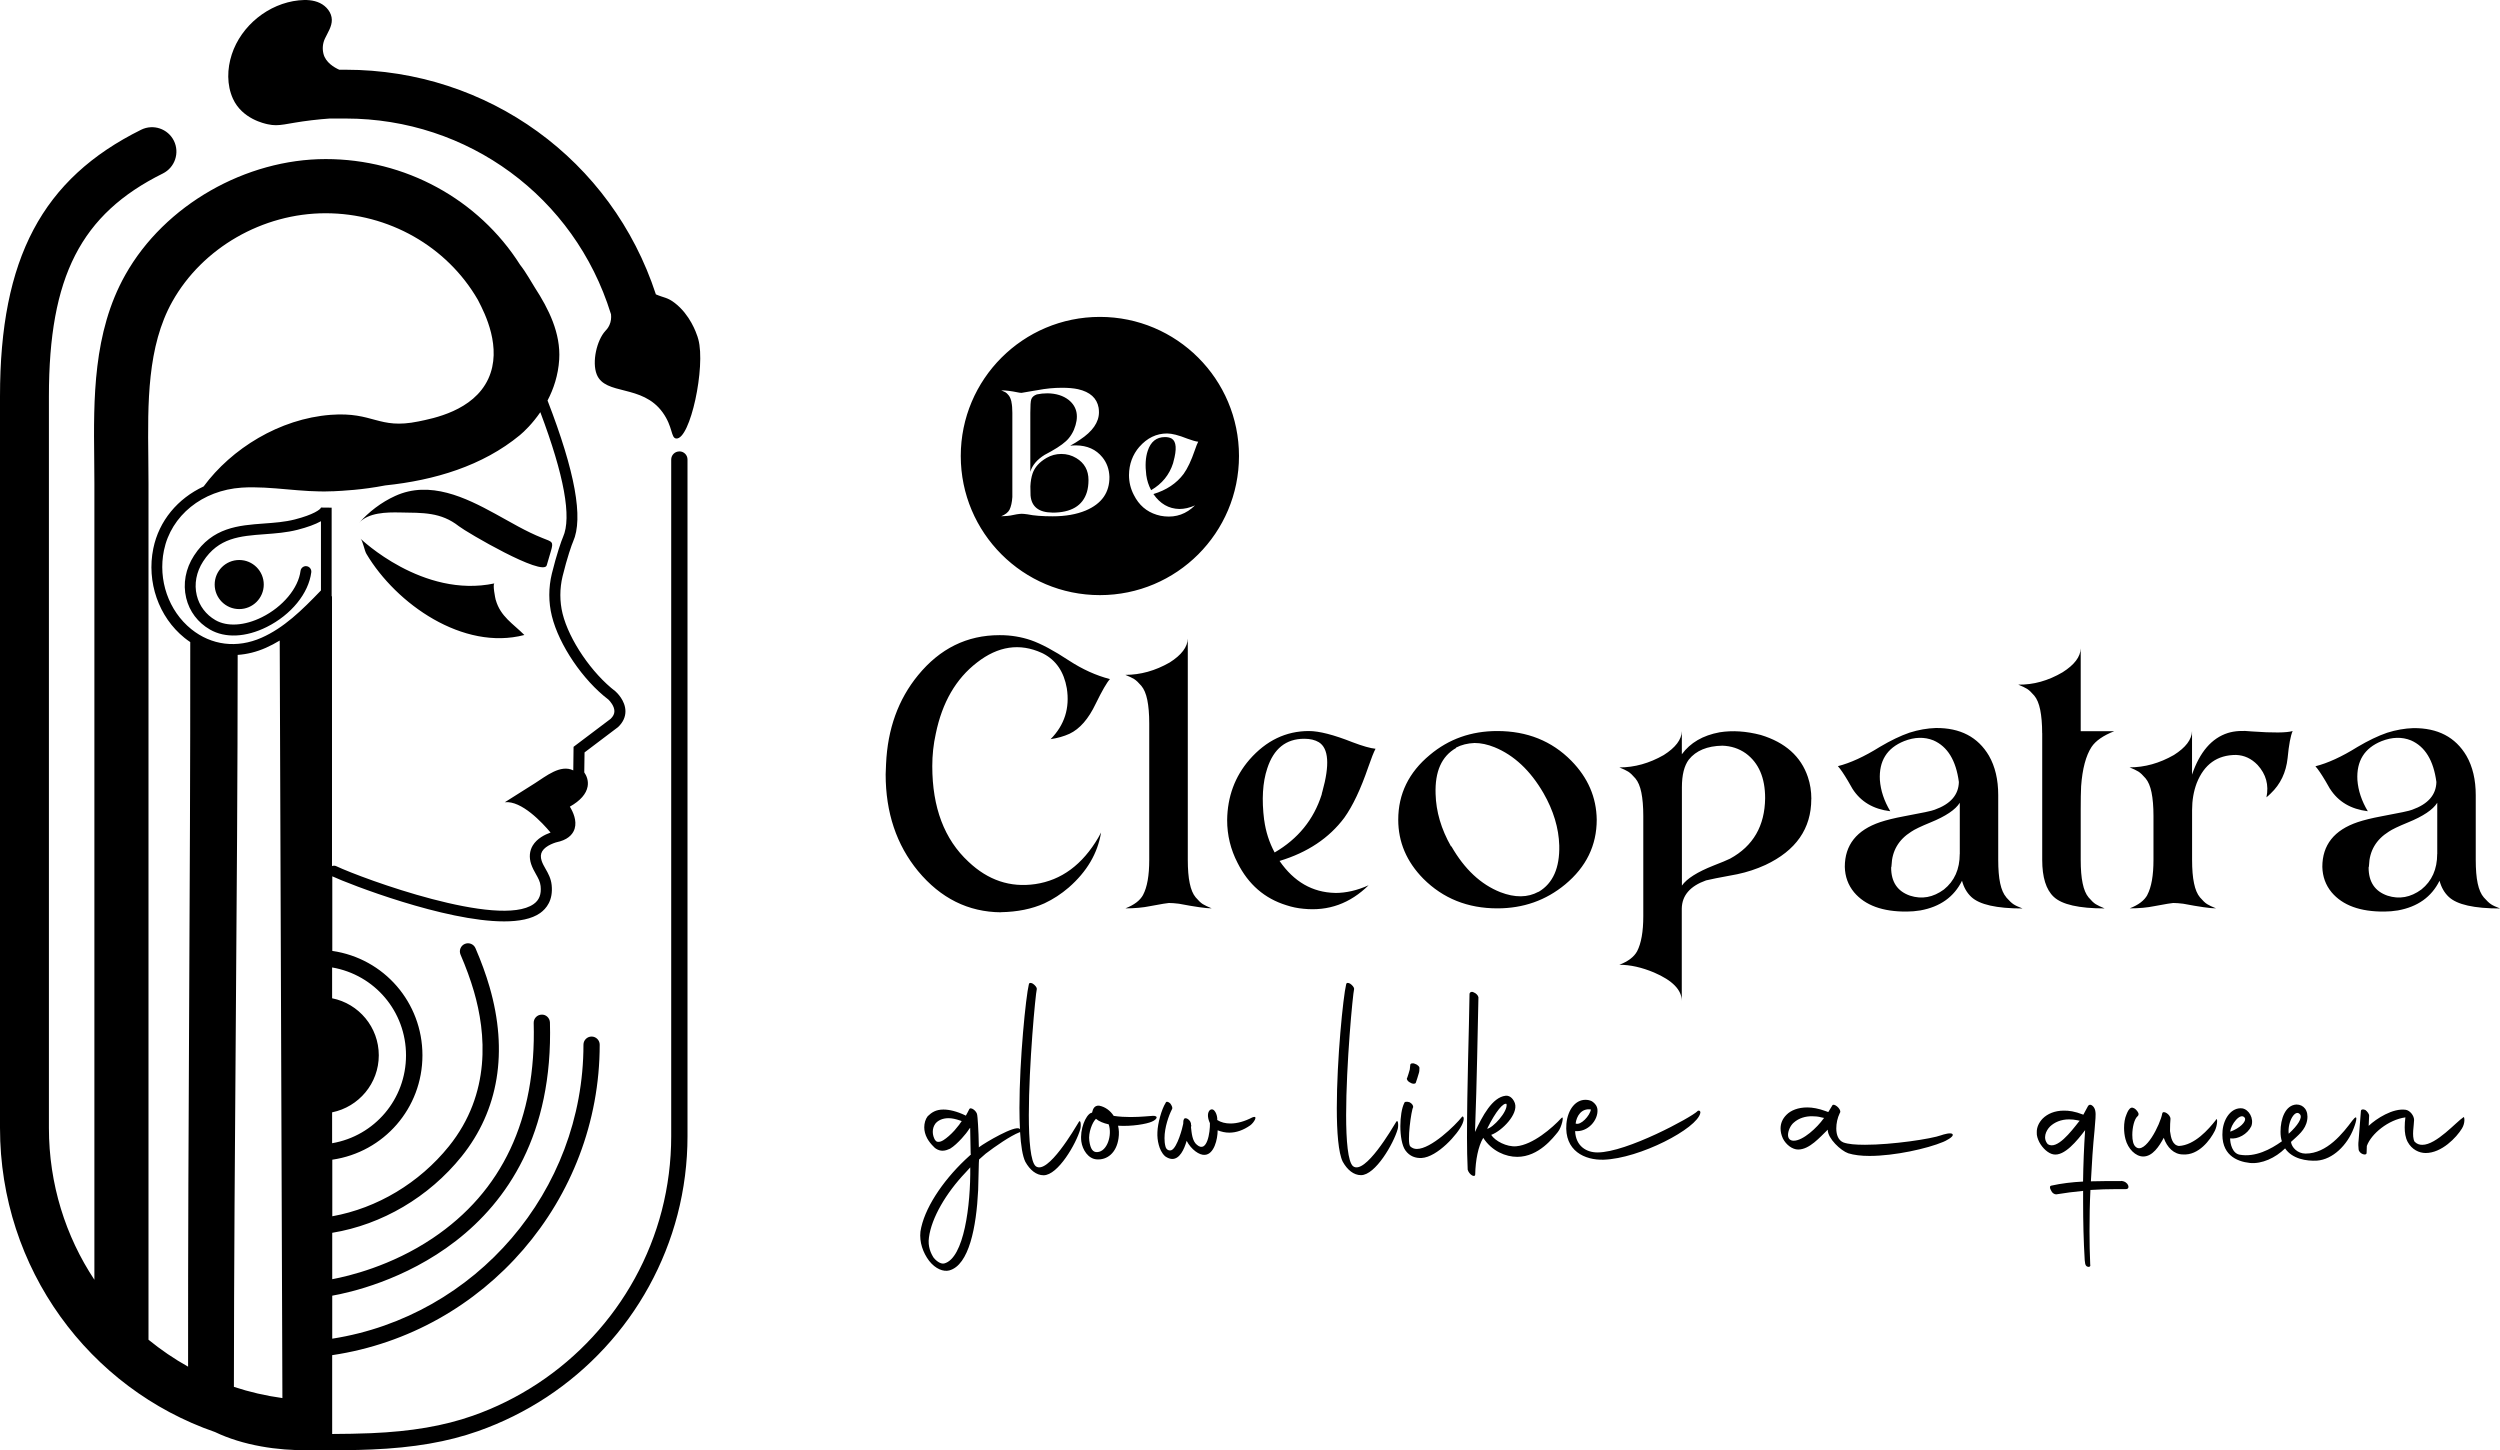 <?xml version="1.0" encoding="UTF-8"?>
<svg id="Layer_2" data-name="Layer 2" xmlns="http://www.w3.org/2000/svg" viewBox="0 0 437.05 253.56">
  <defs>
    <style>
      .cls-1 {
        isolation: isolate;
      }

      .cls-2 {
        fill: #000;
        fill-rule: evenodd;
        stroke-width: 0px;
      }
    </style>
  </defs>
  <g id="Logo_Landscape" data-name="Logo Landscape" class="cls-1">
    <g id="Logo_Landscape-2" data-name="Logo Landscape">
      <path class="cls-2" d="M174.98,159.47c2.87-.05,5.41-.56,7.61-1.55,1.53-.72,2.94-1.64,4.24-2.76,3.19-2.78,5.07-6,5.66-9.63-.13.27-.29.56-.47.88-2.79,4.76-6.47,7.48-11.05,8.15-4.36.63-8.24-.67-11.66-3.91-4.22-3.91-6.33-9.48-6.33-16.71,0-1.93.2-3.82.61-5.66,1.12-5.48,3.53-9.63,7.21-12.46,3.68-2.87,7.46-3.44,11.32-1.68.09.05.18.09.27.13,2.25,1.17,3.61,3.19,4.11,6.06.54,3.46-.4,6.42-2.83,8.89,1.21-.18,2.31-.49,3.3-.94,1.8-.85,3.32-2.6,4.58-5.25,1.12-2.29,1.95-3.73,2.49-4.31-2.43-.63-4.81-1.71-7.14-3.23-2.65-1.75-4.87-2.94-6.67-3.57-1.71-.58-3.5-.88-5.39-.88h-.13c-5.66,0-10.4,2.34-14.22,7.01-3.46,4.22-5.32,9.39-5.59,15.5-.05.85-.07,1.46-.07,1.82,0,6.69,1.89,12.33,5.66,16.91,3.95,4.76,8.78,7.16,14.48,7.21ZM183.97,89.62c3.29,0,5.31-1.2,6.04-3.59.19-.63.28-1.33.28-2.11,0-1.7-.71-2.98-2.14-3.84-.8-.48-1.67-.72-2.61-.72s-1.78.23-2.58.69c-1.26.73-2.08,1.65-2.45,2.74-.21.63-.34,1.37-.38,2.23l.03,1.6c.17,1.97,1.44,2.97,3.81,2.99ZM375.41,156.44c-.54.99-1.57,1.77-3.1,2.36,1.62,0,3.08-.13,4.38-.4,1.93-.36,3.01-.54,3.23-.54.49,0,1.08.05,1.75.13,2.83.54,4.74.81,5.73.81-.67-.27-1.19-.52-1.55-.74-.36-.22-.77-.62-1.25-1.18-.47-.56-.82-1.38-1.04-2.46-.23-1.08-.34-2.45-.34-4.11v-8.69c0-1.71.27-3.28.81-4.72,1.3-3.28,3.59-4.92,6.87-4.92,1.44.05,2.69.63,3.77,1.75,1.48,1.62,2,3.5,1.55,5.66.22-.18.47-.4.74-.67,1.71-1.62,2.69-3.68,2.96-6.2.22-2.33.52-3.91.88-4.72-1.03.31-3.41.34-7.14.07-1.62-.18-3.01-.09-4.18.27-2.83.9-4.92,3.32-6.27,7.28v-7.61c-.05,1.48-1.1,2.87-3.17,4.18-2.52,1.44-5.1,2.16-7.75,2.16.67.27,1.19.52,1.55.74.36.23.77.62,1.25,1.18.47.56.82,1.38,1.04,2.46.22,1.08.34,2.45.34,4.11v7.68c0,2.74-.36,4.78-1.08,6.13ZM199.84,156.44c-.54.99-1.57,1.77-3.1,2.36,1.62,0,3.08-.13,4.38-.4,1.93-.36,3.01-.54,3.23-.54.49,0,1.08.05,1.75.13,2.83.54,4.74.81,5.73.81-.67-.27-1.19-.52-1.55-.74-.36-.22-.77-.62-1.25-1.18-.47-.56-.82-1.38-1.04-2.46-.23-1.08-.34-2.45-.34-4.11v-38.67c-.05,1.48-1.1,2.87-3.17,4.18-2.52,1.44-5.1,2.16-7.75,2.16.67.27,1.19.52,1.55.74.36.23.77.62,1.25,1.18.47.56.82,1.38,1.04,2.46.22,1.08.34,2.45.34,4.11v23.85c0,2.74-.36,4.78-1.08,6.13ZM201.24,85.69c1.91-1.11,3.19-2.68,3.84-4.72.02-.1.04-.19.06-.25.61-2.18.51-3.52-.28-4.03-.31-.19-.71-.28-1.2-.28-1.49,0-2.5.81-3.02,2.42-.38,1.13-.46,2.54-.25,4.22.13.94.41,1.82.85,2.64ZM407.34,137.91c1.44,2.25,3.64,3.55,6.6,3.91-1.08-1.8-1.68-3.61-1.82-5.46-.18-3.32,1.23-5.59,4.24-6.8,1.84-.72,3.55-.76,5.12-.13,2.47,1.08,3.95,3.5,4.45,7.28-.05,2.25-1.46,3.86-4.24,4.85-.4.18-2.2.56-5.39,1.15-1.66.31-3.03.65-4.11,1.01-4.13,1.39-6.2,4-6.2,7.82.04,1.71.58,3.19,1.62,4.45,1.93,2.29,5.01,3.41,9.23,3.37.76,0,1.55-.07,2.36-.2,3.46-.63,5.88-2.36,7.28-5.19.31,1.17.85,2.11,1.62,2.83,1.44,1.35,4.42,2.02,8.96,2.02-.72-.27-1.25-.52-1.58-.74-.34-.22-.75-.62-1.25-1.18-.49-.56-.85-1.38-1.08-2.46-.23-1.08-.34-2.45-.34-4.11v-11.32c0-2.69-.54-4.99-1.62-6.87-1.93-3.28-5.03-4.89-9.3-4.85-1.48.05-3.01.31-4.58.81-1.57.54-3.3,1.37-5.19,2.49-2.74,1.71-5.19,2.83-7.34,3.37.45.49,1.03,1.35,1.75,2.56.36.63.63,1.1.81,1.41ZM426.07,149.3c0,2.65-.92,4.72-2.76,6.2-1.89,1.39-3.86,1.75-5.93,1.08-2.2-.76-3.3-2.4-3.3-4.92.04-.09.07-.22.07-.4.09-2.51,1.23-4.47,3.44-5.86.58-.4,1.71-.94,3.37-1.62,2.65-1.08,4.36-2.22,5.12-3.44v8.96ZM192.28,104.04c13.43,0,24.32-10.89,24.32-24.32s-10.89-24.32-24.32-24.32-24.32,10.89-24.32,24.32,10.89,24.32,24.32,24.32ZM199.19,78.11c1.36-1.55,2.98-2.33,4.84-2.33.84,0,2.02.3,3.55.91.84.31,1.47.49,1.89.53-.15.27-.35.78-.6,1.51-.61,1.78-1.26,3.16-1.95,4.12-1.24,1.66-3,2.83-5.28,3.52,1.17,1.7,2.68,2.57,4.53,2.61.9,0,1.81-.21,2.74-.63-1.51,1.49-3.28,2.13-5.32,1.92-.48-.04-.94-.14-1.38-.28-1.78-.55-3.11-1.7-3.99-3.46-.57-1.09-.85-2.25-.85-3.49.02-1.91.63-3.55,1.82-4.94ZM176.83,70.28c-.11-.5-.27-.89-.49-1.16-.22-.27-.41-.46-.58-.55-.17-.09-.41-.2-.72-.33.8,0,1.75.12,2.86.35.27.06.5.09.69.09.04,0,.72-.12,2.04-.35.27-.04.53-.08.79-.13,1.4-.27,2.82-.41,4.25-.41,1.09,0,2.02.08,2.8.25,2.1.48,3.29,1.56,3.59,3.24.04.27.06.53.06.79,0,1.74-1.11,3.35-3.33,4.81-.48.34-1.05.68-1.7,1.04.36-.04.69-.06,1.01-.06,1.97.02,3.51.71,4.62,2.08.78.96,1.18,2.1,1.23,3.4.04,2.75-1.34,4.72-4.15,5.91-1.62.67-3.53,1.01-5.76,1.01-1.82,0-3.3-.11-4.44-.35-.44-.06-.77-.09-.98-.09s-.5.03-.88.09c-.8.19-1.49.29-2.08.31-.23.02-.44.03-.63.03.71-.29,1.2-.67,1.45-1.13.27-.55.44-1.29.5-2.23v-14.72c0-.75-.05-1.38-.16-1.89ZM182.68,79.49c.23-.13.6-.32,1.1-.6,1.49-.84,2.52-1.6,3.08-2.3.36-.44.65-.92.88-1.45.92-2.24.62-3.98-.91-5.22-.96-.75-2.2-1.14-3.71-1.16-.63,0-1.25.06-1.86.19-.52.19-.85.48-.98.88-.11.34-.16,1.11-.16,2.33v10.32c.34-1.15,1.18-2.15,2.55-2.99ZM244.03,196.21c-.6.97-5.42,9.29-7.5,7.66-.88-.77-1.2-4.39-1.2-8.94,0-8.83,1.16-21.09,1.4-22.06,0-.26-.32-.66-.72-.92-.4-.2-.64-.15-.68.15-.52,2.14-1.63,13.12-1.63,21.6,0,4.24.28,7.86,1.04,9.39.8,1.43,1.91,2.35,3.19,2.35,2.51,0,5.7-5.51,6.42-8.07.16-.61.08-1.89-.32-1.17ZM339.41,198.45c-1.79.66-8.65,1.68-13.36,1.68-1.64,0-2.95-.1-3.79-.41-.88-.36-1.24-1.33-1.24-2.45,0-.87.2-1.84.6-2.66l.08-.15c.2-.61-1.16-1.74-1.4-1.17,0,.05-.08.1-.68,1.12l-.56-.2c-1.12-.41-2.19-.61-3.11-.61-1.6,0-2.87.51-3.63,1.28-.72.71-1.04,1.53-1.04,2.4,0,.56.12,1.12.4,1.74.56,1.12,1.67,1.94,2.67,1.94,1.99,0,3.79-2.14,5.18-3.47v.05c0,1.48,2.27,3.63,3.59,4.08,1,.31,2.27.46,3.71.46,4.39,0,10.09-1.28,12.88-2.45.28-.1,1.95-.92,1.64-1.33-.2-.41-1.67.05-1.95.15ZM318.8,195.54c-1.12,1.58-3.59,3.88-5.22,3.88-.72,0-1-.46-1-1.02,0-.71.44-1.68,1-2.14.92-.82,2.07-1.12,3.19-1.12.56,0,1.12.05,1.64.2l.48.1-.08.1ZM350.75,156.88c-.49-.56-.85-1.38-1.08-2.46-.23-1.08-.34-2.45-.34-4.11v-11.32c0-2.69-.54-4.99-1.62-6.87-1.93-3.28-5.03-4.89-9.3-4.85-1.48.05-3.01.31-4.58.81-1.57.54-3.3,1.37-5.19,2.49-2.74,1.71-5.19,2.83-7.34,3.37.45.49,1.03,1.35,1.75,2.56.36.63.63,1.1.81,1.41,1.44,2.25,3.64,3.55,6.6,3.91-1.08-1.8-1.68-3.61-1.82-5.46-.18-3.32,1.23-5.59,4.24-6.8,1.84-.72,3.55-.76,5.12-.13,2.47,1.08,3.95,3.5,4.45,7.28-.05,2.25-1.46,3.86-4.24,4.85-.4.18-2.2.56-5.39,1.15-1.66.31-3.03.65-4.11,1.01-4.13,1.39-6.2,4-6.2,7.82.04,1.71.58,3.19,1.62,4.45,1.93,2.29,5.01,3.41,9.23,3.37.76,0,1.55-.07,2.36-.2,3.46-.63,5.88-2.36,7.28-5.19.31,1.17.85,2.11,1.62,2.83,1.44,1.35,4.42,2.02,8.96,2.02-.72-.27-1.25-.52-1.58-.74-.34-.22-.75-.62-1.25-1.18ZM342.6,149.3c0,2.65-.92,4.72-2.76,6.2-1.89,1.39-3.86,1.75-5.93,1.08-2.2-.76-3.3-2.4-3.3-4.92.04-.09.07-.22.07-.4.09-2.51,1.23-4.47,3.44-5.86.58-.4,1.71-.94,3.37-1.62,2.65-1.08,4.36-2.22,5.12-3.44v8.96ZM316.66,139.67c0-1.35-.2-2.63-.61-3.84-1.21-3.59-3.95-6.04-8.22-7.34-2.56-.67-4.96-.83-7.21-.47-2.92.54-5.12,1.82-6.6,3.84v-4.04c-.05,1.48-1.1,2.87-3.17,4.18-2.52,1.44-5.1,2.16-7.75,2.16.67.27,1.19.52,1.55.74.36.23.77.62,1.25,1.18.47.56.82,1.38,1.04,2.46.22,1.08.34,2.45.34,4.11v17.52c0,2.69-.36,4.74-1.08,6.13-.54.99-1.57,1.77-3.1,2.36,1.89,0,3.91.45,6.06,1.35,3.23,1.39,4.85,3.05,4.85,4.99v-16.17c.04-2.29,1.46-3.93,4.24-4.92.45-.13,2.27-.49,5.46-1.08,1.71-.36,3.35-.9,4.92-1.62,5.34-2.51,8.02-6.35,8.02-11.52ZM302.45,150.11c-.54.27-1.51.67-2.9,1.21-2.83,1.12-4.67,2.29-5.52,3.5v-17.18c0-2.16.4-3.77,1.21-4.85,1.26-1.57,3.21-2.38,5.86-2.43,1.53.05,2.9.49,4.11,1.35,2.25,1.66,3.37,4.27,3.37,7.82-.05,4.85-2.09,8.38-6.13,10.58ZM279.14,143.3c-.05-3.91-1.53-7.34-4.45-10.31-3.41-3.46-7.73-5.19-12.94-5.19-4.54,0-8.47,1.39-11.79,4.18-3.68,3.05-5.52,6.83-5.52,11.32,0,3.91,1.46,7.34,4.38,10.31,3.46,3.46,7.77,5.19,12.94,5.19,4.54,0,8.49-1.39,11.86-4.18,3.68-3.05,5.52-6.83,5.52-11.32ZM269.03,155.9h-.07c-1.89,1.03-4.11,1.06-6.67.07-3.41-1.35-6.27-4.02-8.56-8.02h-.07c-1.71-3.01-2.61-6.06-2.69-9.16-.13-3.91,1.05-6.58,3.57-8.02v-.07c.94-.49,2.02-.76,3.23-.81,1.12,0,2.29.25,3.5.74,3.41,1.39,6.27,4.07,8.56,8.02,1.75,3.05,2.67,6.11,2.76,9.16.09,3.91-1.1,6.6-3.57,8.08ZM296.74,194.27c-1.08,1.07-12.36,7.2-17.47,7.2-1.91,0-3.79-1.07-3.91-3.73,2.23.2,4.03-1.89,3.91-3.73-.04-.61-.4-1.12-.96-1.48-.4-.2-.76-.26-1.16-.26-1.67,0-3.07,1.63-3.31,4.19-.4,4.75,3.23,6.38,6.5,6.28,6.3-.2,16.39-5.46,16.91-8.17.08-.41-.32-.51-.52-.31ZM278.12,193.96c-.16,1.07-1.79,2.86-2.67,2.45.16-1.28,1-2.71,2.67-2.45ZM387.38,195.8c-1.32,1.68-3.71,4.39-6.46,4.54-1.12-.15-1.4-1.38-1.56-2.6,0-.92.04-1.74.08-2.09.08-.77-1.32-1.68-1.44-.97-.32,1.84-2.99,7.25-4.63,5.82-.44-.36-.6-1.17-.6-2.09,0-1.33.36-2.81.92-3.27.2-.15.28-.46-.04-.87-.32-.46-.76-.71-1.08-.61-.36.15-.6.61-.8,1.12-.32.71-.44,1.58-.44,2.4,0,.66.08,1.33.24,1.94.44,1.74,1.79,3.06,3.11,3.06,1.64,0,2.79-1.79,3.59-3.27.56,1.68,1.79,2.91,3.35,2.91,2.75.2,4.79-2.55,5.58-4.14.48-.97.52-2.5.16-1.89ZM411.27,195.85c-1.67,2.25-4.47,5.82-8.21,5.82-1.4,0-2.43-1.07-2.55-2.04,1.2-1.12,2.55-2.09,2.83-3.83.28-1.68-.64-2.71-1.87-2.71-1.95.1-2.79,2.5-2.79,4.75,0,.66.08,1.23.24,1.68-1.99,1.43-4.67,2.81-7.34,2.35-1.32-.2-1.71-1.94-1.71-2.86,1.32.2,3.03-.71,3.71-2.14.48-1.33-.4-2.91-1.6-3.11-1.87-.2-3.23,1.74-3.43,3.88-.36,4.19,2.39,5.41,4.79,5.67,2.07.2,4.43-.87,6.14-2.55,1.24,1.84,3.75,2.25,5.58,2.14,2.75-.2,5.3-2.71,6.42-5.67.56-1.43.72-2.6-.2-1.38ZM392.45,195.44c.28.66-.88,1.79-2.55,2.4.04-1.17,1.79-3.52,2.55-2.4ZM402.1,194.83c.44.56-.36,1.89-1.99,3.37-.24-2.09,1.16-4.44,1.99-3.37ZM430.69,195.29c-1.28.82-4.75,4.85-7.22,4.85-.52,0-.96-.15-1.36-.56-.52-.97-.08-2.91-.08-3.78,0-.77-.72-1.68-1.48-1.79-2.23-.31-5.1,1.53-6.46,2.81l.08-1.74c.04-.31-.32-.77-.64-1.02-.4-.2-.8-.15-.8.2l-.4,5.11c-.08.61-.04,1.12,0,1.53.04.82,1.44,1.28,1.4.61l.04-1.17c.76-2.14,3.79-4.6,6.74-5-.08.61-.12,1.17-.12,1.74,0,.92.12,1.79.52,2.55.72,1.33,1.99,1.94,3.15,1.94,2.79,0,5.38-2.71,6.34-4.29.6-.97.44-2.09.28-1.99ZM272.98,195.44c-1.6,1.74-5.02,4.7-7.9,4.95-1.67.15-3.71-.92-4.39-1.99,1.91-.71,4.75-3.63,4.15-5.51-.2-.61-.76-1.43-1.64-1.33-2.31.26-4.07,3.57-5.34,6.33.36-9.6.44-16.95.6-23.54-.04-.31-.4-.71-.84-.87-.36-.2-.72,0-.72.31-.08,6.33-.44,16.03-.44,25.12,0,1.89.04,3.78.12,5.57.24.87,1.32,1.53,1.32.77.04-2.35.52-4.9,1.4-6.33,1.52,2.35,3.95,3.32,5.94,3.32,3.79,0,6.34-3.42,7.1-4.34.68-.82,1.16-3.01.64-2.45ZM259.98,197.33c1.56-3.17,2.87-4.6,3.39-4.34.28,1.33-2.43,4.24-3.39,4.34ZM357.02,128.15v22.17c0,3.05.67,5.21,2.02,6.47,1.44,1.35,4.4,2.02,8.89,2.02-.67-.27-1.19-.52-1.55-.74-.36-.22-.77-.62-1.25-1.18-.47-.56-.82-1.38-1.04-2.46-.23-1.08-.34-2.45-.34-4.11v-8.89c0-1.57.02-2.9.07-3.97.22-3.05.83-5.34,1.82-6.87.72-1.08,2.04-2,3.97-2.76h-5.86v-14.48c-.05,1.48-1.1,2.87-3.17,4.18-2.52,1.48-5.1,2.2-7.75,2.16.67.27,1.19.52,1.55.74.36.23.77.62,1.25,1.18.47.56.82,1.39,1.04,2.49.22,1.1.34,2.46.34,4.08ZM370.79,206.47c-1.83,0-3.59,0-5.26.05.16-3.17.36-6.18.64-8.94.12-1.79.28-2.66.12-3.42-.16-.82-.96-1.38-1.28-.77l-.8,1.48c-1.56-.61-2.51-.71-3.39-.71-1.64,0-2.87.56-3.71,1.38-.64.66-1.08,1.53-1.04,2.45-.04.51.16,1.12.44,1.68.6,1.12,1.6,1.99,2.47,2.14,1.91.36,4.15-2.4,5.54-4.24-.2,3.01-.32,6.02-.36,8.99-1.91.1-3.75.31-5.54.71-.32.05-.32.41-.04.87.16.41.56.66.88.66,1.56-.26,3.15-.46,4.71-.61v1.99c0,3.42.08,6.79.28,10.11.08.36,0,.87.4,1.12.32.15.68.05.56-.36-.08-1.89-.12-3.83-.12-5.82,0-2.4.04-4.85.16-7.2,1.52-.1,3.07-.15,4.63-.15h1.52c.92.05.52-1.38-.8-1.43ZM363.46,196.05c-1.44,1.84-3.87,5-5.46,3.98-.92-1.02-.36-2.35.4-3.11.76-.71,1.87-1.23,3.31-1.23.48,0,1,.05,1.44.15l.44.1-.12.1ZM201.44,195.08c-.36,0-1.91.2-3.79.2-.92,0-1.95-.05-2.95-.2-.6-.92-1.48-1.58-2.55-1.79-.8-.05-1.08.51-1.24,1.23-.08,0-.12.05-.2.05-.92.41-1.95,2.86-1.67,5,.2,1.43,1.2,3.01,2.67,3.11,1.83.15,3.47-1.12,3.83-3.68.12-.77.08-1.53-.08-2.2,2.43.15,5.02-.31,5.9-.71.96-.41,1.24-1.07.08-1.02ZM191.83,201.41c-.76.05-1.2-.51-1.4-1.99-.2-1.43.56-3.22,1.08-3.73l.08-.1c.56.46,1.32.77,2.23.97.64,1.84-.24,4.75-1.99,4.85ZM218.94,195.34c-1.36.71-2.67,1.07-3.83,1.07-.88,0-1.67-.2-2.31-.61.08-.82-.52-2.3-1.28-1.74-.4.36-.52,1.17,0,2.3.04,1.53-.48,5.31-2.27,3.78-.84-.66-.92-2.09-1.04-3.06.04-.26.08-.36,0-.46.08-.82-1.16-1.58-1.28-.82-.08.1-.04.2-.08.66-.12.71-1.04,4.14-2.03,4.6-.32.15-.92.05-1.08-.66-.12-.46-.16-.92-.16-1.43,0-1.89.76-3.98,1.28-5,.2-.26,0-.71-.28-1.07-.32-.31-.72-.41-.8-.1-.72,1.12-1.4,3.63-1.44,5.11-.04.77.04,1.53.24,2.25.16.61.48,1.43,1.12,1.99.44.31.88.46,1.24.46,1.28,0,2.07-1.63,2.51-3.17.8,1.53,2.23,2.55,3.19,2.45,1.6-.1,2.23-2.71,2.23-4.29.68.26,1.32.41,2.03.41,1.2,0,2.43-.41,3.67-1.28.64-.46,1.48-1.84.36-1.38ZM247.5,189.31c.12-.26.44-1.38.52-1.63.12-.31.12-.66.12-.87.08-.26-.24-.66-.76-.82-.4-.2-.84-.1-.84.2l-.08.77c-.08.26-.36,1.28-.44,1.43-.2.2.04.66.52.87.36.26.84.26.96.05ZM233.39,156.1c-3.95-.09-7.19-1.95-9.7-5.59,4.89-1.48,8.67-4,11.32-7.55,1.48-2.07,2.87-5.01,4.18-8.83.54-1.57.97-2.65,1.28-3.23-.9-.09-2.25-.47-4.04-1.15-3.28-1.3-5.82-1.95-7.61-1.95-4,0-7.46,1.66-10.38,4.99-2.56,2.96-3.86,6.49-3.91,10.58,0,2.65.61,5.14,1.82,7.48,1.89,3.77,4.74,6.24,8.56,7.41.94.31,1.93.52,2.96.61,4.36.45,8.15-.92,11.39-4.11-1.98.9-3.93,1.35-5.86,1.35ZM221,143.37c-.45-3.59-.27-6.6.54-9.03,1.12-3.46,3.28-5.19,6.47-5.19,1.03,0,1.89.2,2.56.61,1.71,1.08,1.91,3.95.61,8.62-.05.13-.09.31-.13.54-1.39,4.36-4.13,7.73-8.22,10.11-.94-1.75-1.55-3.64-1.82-5.66ZM188.56,196.21c-.6.97-5.42,9.29-7.5,7.66-.88-.77-1.2-4.39-1.2-8.94,0-8.83,1.16-21.09,1.4-22.06,0-.26-.32-.66-.72-.92-.4-.2-.64-.15-.68.15-.52,2.14-1.64,13.12-1.64,21.6,0,1.31.03,2.56.09,3.71-.03-.03-.05-.05-.09-.08-.76-.66-5.98,2.4-7.06,3.22l-.04.05v-.2c-.04-2.96-.24-5.36-.28-5.46-.04-.71-1.16-1.53-1.4-1.02-.12.2-.28.61-.56,1.07l-.08.05-.04-.05c-1.48-.71-2.79-1.02-3.83-1.02-1.32,0-2.07.51-2.75,1.17-.4.51-.6,1.23-.6,1.94,0,.61.16,1.28.52,1.94.28.51.68,1.02,1.16,1.48.08.1.2.2.36.31.4.26.8.36,1.16.36.52,0,.96-.2,1.32-.36.68-.41,1.36-1.07,2.03-1.79.52-.56,1-1.17,1.36-1.74l.12-.1v.26l.08,4.19.04.2-1,.92c-4.03,3.83-7.22,8.63-7.82,12.56-.2,1.84.44,3.68,1.52,5.11,1.12,1.43,2.51,1.94,3.51,1.68,3.47-.92,4.75-7.61,5.06-14.04l.12-4.75.04-.61,1.16-1.02c1.67-1.28,4.31-3.11,5.9-3.73.04-.01.08-.03.11-.04.14,2.34.43,4.21.92,5.2.8,1.43,1.91,2.35,3.19,2.35,2.51,0,5.7-5.51,6.42-8.07.16-.61.08-1.89-.32-1.17ZM167.74,196.56l-.88,1.07c-.64.71-1.36,1.33-1.91,1.68-.32.2-.6.31-.88.31-.24,0-.32-.05-.32-.05l-.28-.26c-.24-.41-.4-.92-.4-1.43s.12-.97.44-1.43c.44-.56,1.24-.97,2.31-.97.6,0,1.28.15,2.03.41l.28.1-.4.56ZM165.07,220.87c-.48.15-1.24-.26-1.83-.97-.48-.71-1.08-1.99-.84-3.57.44-3.42,2.99-7.76,6.38-11.33l.84-.92c.08,6.59-1.08,15.88-4.55,16.8ZM255.59,195.24c-1.2,1.53-5.42,5.62-7.9,5.62-.44,0-.84-.15-1.16-.46-.6-.66.2-6.43.52-6.84.04-.26-.2-.66-.64-.87-.48-.15-.88-.1-.92.15-.44.87-.68,2.45-.68,4.03,0,1.68.28,3.42.88,4.24.76,1.07,1.83,1.38,2.83,1.33,2.75-.15,6.38-4.19,7.14-5.97.48-1.12.08-1.43-.08-1.23ZM86.66,104.88c-.06-.2-.59-2.81-.21-2.89-12.56,2.67-23.41-7.81-23.41-7.81.39.38.67,2.07,1.02,2.65,5.21,8.76,16.92,16.98,27.61,14.18-1.97-1.98-4.18-3.22-5-6.13ZM41.82,97.9c-2.37,0-4.29,1.92-4.29,4.29s1.92,4.29,4.29,4.29,4.29-1.92,4.29-4.29-1.92-4.29-4.29-4.29ZM121.9,58.74c-.18-.53-1.25-3.7-3.93-5.77-1.31-1.01-1.86-.88-3.31-1.51-7.69-23.53-29.38-39.27-54.23-39.27h-1.12c-.91-.41-2.39-1.28-2.76-2.78-.22-.89-.15-1.81.26-2.68.5-1.06,1.22-2.1,1.2-3.27-.02-1.26-.94-2.38-2.08-2.93-1.14-.55-2.45-.6-3.7-.47-5.28.55-10.06,4.41-11.71,9.45-.82,2.51-.89,5.33.2,7.74,1.61,3.56,5.58,4.36,6.08,4.47,2.11.47,3.08-.15,7.68-.7,1.15-.14,2.21-.23,3.16-.3h2.79c21.37,0,40,13.69,46.34,34.08.02.05.03.1.05.15.06.63,0,1.27-.28,1.88-.24.54-.56.86-.71,1.02-1.5,1.63-2.37,5.43-1.51,7.6,1.49,3.74,7.92,1.66,11.52,6.64,1.83,2.54,1.42,4.48,2.38,4.57,2.46.21,5.17-12.57,3.86-17.34-.08-.29-.17-.57-.17-.57ZM69.92,89.59c4.03.07,7.14-.08,10.31,2.41,1.32,1.04,14.74,8.89,15.35,6.83.25-.83.49-1.66.73-2.49.24-.81.3-1.21.11-1.49-.21-.3-.72-.44-1.61-.8-2.9-1.15-5.55-2.77-8.25-4.24-5.14-2.81-11.41-5.88-17.47-3.11-2.44,1.11-4.64,2.8-6.33,4.73,1.6-1.84,4.84-1.89,7.16-1.84ZM118.76,78.92c-.79,0-1.42.64-1.42,1.42v118.3c0,4.41-.56,8.79-1.65,13.01-1.07,4.12-2.66,8.11-4.72,11.85-2.02,3.68-4.5,7.11-7.36,10.21-2.85,3.09-6.08,5.83-9.58,8.14-3.55,2.34-7.38,4.25-11.38,5.65-5.06,1.78-10.72,2.75-17.79,3.05-2.25.1-4.54.12-6.79.14v-13.78c26.72-3.97,46.77-27.15,46.77-54.28,0-.78-.64-1.42-1.42-1.42s-1.42.64-1.42,1.42c0,25.58-18.8,47.46-43.92,51.4v-7.52c5.82-1.02,39.14-8.59,38.06-47.75-.02-.78-.68-1.43-1.46-1.38-.79.02-1.4.67-1.38,1.46.46,16.8-5.48,29.46-17.68,37.64-7.26,4.87-14.71,6.62-17.54,7.15v-8.11c8.7-1.43,16.9-6.25,22.61-13.34,6.49-8.07,8.18-18.32,4.89-29.66-.63-2.18-1.46-4.45-2.46-6.76-.31-.72-1.15-1.05-1.87-.74-.72.31-1.05,1.15-.74,1.87.95,2.2,1.74,4.36,2.34,6.42,2.11,7.26,3.06,17.84-4.37,27.08-5.17,6.42-12.55,10.83-20.39,12.24v-9.89c9.04-1.32,15.76-9.02,15.76-18.25s-6.71-16.94-15.76-18.25v-13.04c2.9,1.35,19.68,7.88,30.03,7.88,2.63,0,4.84-.42,6.31-1.46,1.07-.76,2.29-2.22,2.01-4.89-.12-1.17-.62-2.06-1.07-2.84-.27-.47-.52-.92-.68-1.4-.21-.65-.18-1.2.1-1.67.63-1.05,2.37-1.58,2.98-1.7l.1-.02c1.74-.51,2.37-1.5,2.59-2.24.42-1.39-.26-2.89-.84-3.84,1.84-1.04,2.88-2.23,3.11-3.54.18-1.03-.21-1.91-.59-2.45l.05-3.49,5.78-4.37.08-.06c.85-.8,1.3-1.76,1.29-2.78-.02-1.86-1.51-3.25-1.74-3.46-4.13-3.15-8.11-8.99-9.25-13.59-.52-2.11-.52-4.37,0-6.53.79-3.25,1.63-5.62,1.84-6.07,1.82-4.09.36-12.18-4.47-24.66,1.05-2,1.87-4.42,2.04-7.17.28-4.6-1.83-8.83-4.27-12.59-.56-.86-1.47-2.57-2.57-3.97-7.26-11.45-20.09-18.48-33.98-18.48s-28.13,7.95-35.04,20.25c-5.67,10.09-5.54,21.81-5.43,32.15.02,1.45.03,2.89.03,4.31v139.21c-5.03-7.59-7.95-16.72-7.95-26.53v-127.92c0-20.92,5.59-31.84,19.92-38.95,2.11-1.05,2.97-3.61,1.93-5.72-1.05-2.11-3.61-2.97-5.72-1.93C7.38,31.25,0,45.18,0,69.27v127.92c0,24.61,15.6,45.56,37.59,53.16,1.19.57,2.48,1.07,3.84,1.49,1.35.42,2.77.76,4.23,1.02,2.62.48,5.43.7,8.8.7.2,0,.39,0,.59,0h1.79c2.66-.03,5.41-.04,8.13-.16,7.36-.31,13.28-1.33,18.61-3.21,4.22-1.49,8.26-3.49,12.01-5.96,3.7-2.44,7.1-5.33,10.11-8.59,3.02-3.26,5.63-6.89,7.76-10.77,2.17-3.95,3.85-8.16,4.98-12.51,1.16-4.46,1.75-9.08,1.75-13.73v-118.3c0-.79-.64-1.42-1.42-1.42ZM70.98,184.49c0,7.67-5.48,14.09-12.92,15.37v-5.4c4.65-.94,8.16-5.05,8.16-9.97s-3.5-9.04-8.16-9.97v-5.39c7.44,1.28,12.92,7.69,12.92,15.37ZM32.88,238.92c-2.45-1.37-4.76-2.95-6.92-4.71V84.51c0-1.46-.02-2.93-.03-4.42-.11-9.6-.21-19.53,4.21-27.4,5.26-9.36,15.77-15.41,26.78-15.41s21.2,5.78,26.6,15.1c.06.11.11.21.17.33,1.01,1.96,4.18,8.1,1.67,13.52-2.6,5.62-9.7,6.93-12.22,7.45-7.04,1.44-7.78-1.72-15.32-1.16-8.97.68-17.35,5.93-22.22,12.52-4.52,2.1-7.81,6-8.8,10.85-1.2,5.85.94,11.98,5.45,15.62.33.27.67.51,1.01.74.03,42.54-.41,84.15-.38,126.68ZM40.89,242.45c.03-41.77.65-86.29.66-127.96,1.64-.11,3.3-.52,4.93-1.24.84-.37,1.64-.8,2.42-1.27l.47,132.43c-2.92-.4-5.76-1.06-8.48-1.96ZM56.11,88.75c-.08.31-1.31,1.23-4.57,2.06-1.75.45-3.6.58-5.4.71-4.43.33-9.01.66-12.22,5.61-1.48,2.28-1.97,4.91-1.37,7.41.56,2.34,2.04,4.3,4.16,5.52,2.65,1.53,6.27,1.37,9.92-.45,4.27-2.13,7.33-5.88,7.79-9.57.06-.52-.3-.99-.82-1.06-.51-.07-.99.3-1.06.82-.38,3.02-3.09,6.28-6.75,8.1-3.03,1.51-6.07,1.7-8.13.51-1.66-.96-2.82-2.5-3.26-4.33-.48-1.98-.08-4.09,1.11-5.93,2.7-4.16,6.44-4.44,10.77-4.76,1.88-.14,3.81-.28,5.73-.77,1.75-.45,3.11-.95,4.1-1.5v12.1c-3.37,3.51-6.49,6.55-10.39,8.27-4.28,1.89-8.75,1.34-12.28-1.5-3.97-3.2-5.84-8.6-4.78-13.76,1.25-6.11,6.71-10.52,13.59-10.98,2.63-.17,5.33.07,7.94.3,2.51.22,5.1.45,7.7.34h.29c1.75-.09,5.11-.24,9.18-1.03,8.58-.89,17-3.4,23.53-8.79.76-.63,2.2-2.01,3.57-4.01,4.17,11.06,5.5,18.39,3.97,21.82-.27.6-1.13,3.05-1.95,6.39-.6,2.46-.6,5.03,0,7.44,1.25,5.05,5.43,11.21,9.88,14.59.29.27,1.05,1.15,1.05,2.03,0,.47-.21.91-.66,1.34l-6.48,4.89-.05,4.12c-2.23-1.1-4.77,1.02-6.68,2.23-1.76,1.11-3.53,2.23-5.29,3.34,2.93-.33,6.56,3.58,8,5.3-.99.35-2.37,1.03-3.12,2.27-.56.94-.66,2.06-.28,3.23.22.66.53,1.22.83,1.75.4.71.75,1.32.83,2.1.15,1.45-.24,2.46-1.22,3.15-6.04,4.28-29.85-4.43-34.5-6.62-.24-.12-.51-.11-.75-.02v-47.19l-.06.05v-15.52l-1.89-.02Z"/>
    </g>
  </g>
</svg>